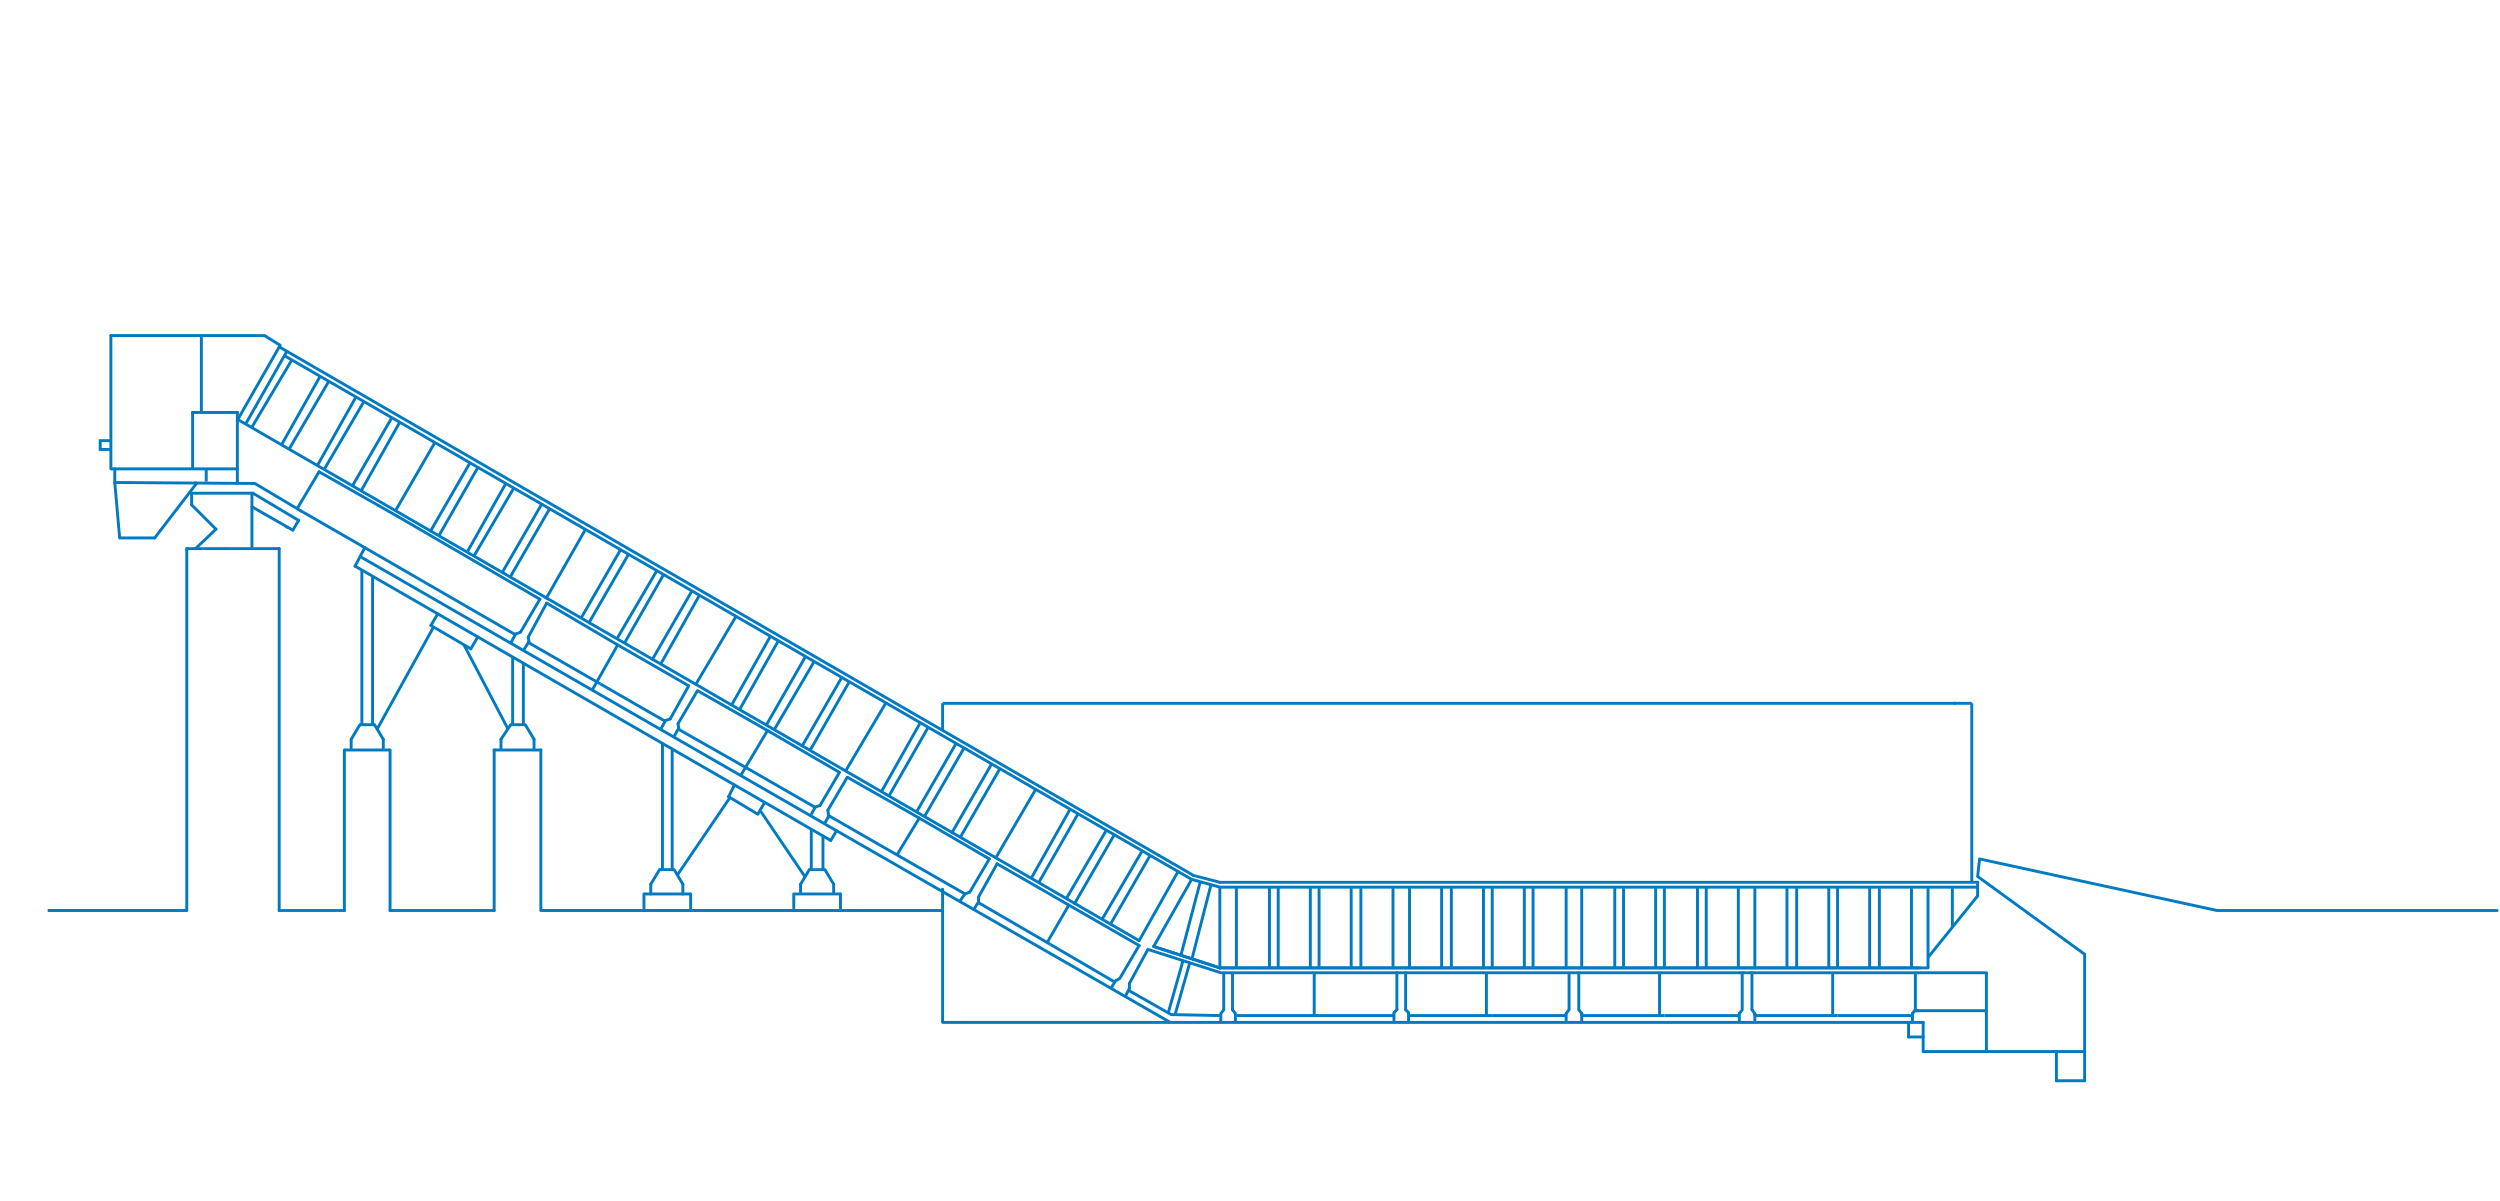 <?xml version="1.0" encoding="UTF-8"?> <svg xmlns="http://www.w3.org/2000/svg" xmlns:xlink="http://www.w3.org/1999/xlink" version="1.1" id="Livello_1" x="0px" y="0px" viewBox="0 0 257 123.5" style="enable-background:new 0 0 257 123.5;" xml:space="preserve"> <style type="text/css"> .st0{fill:none;stroke:#007AC2;stroke-width:0.3;} .st1{fill:none;stroke:#007AC2;stroke-width:0.3;stroke-linecap:round;} .st2{fill:none;stroke:#007AC2;stroke-width:0.3;stroke-linecap:round;stroke-linejoin:round;} .st3{fill:none;stroke:#007AC2;stroke-width:0.3;stroke-linejoin:round;} .st4{fill:none;stroke:#1D1D1B;stroke-width:0.3;} </style> <g> <line class="st0" x1="127.1" y1="104.4" x2="135.6" y2="104.4"></line> </g> <g> <line class="st1" x1="109.8" y1="93" x2="117.1" y2="97.2"></line> </g> <g> <line class="st0" x1="114.5" y1="100.9" x2="108" y2="97.1"></line> </g> <g> <line class="st0" x1="96.9" y1="91.3" x2="96.9" y2="105.1"></line> </g> <g> <line class="st0" x1="100.6" y1="92.8" x2="108" y2="97.1"></line> </g> <g> <line class="st1" x1="100.1" y1="93.5" x2="100.6" y2="92.7"></line> </g> <g> <line class="st1" x1="98.7" y1="92.6" x2="99.2" y2="91.9"></line> </g> <g> <line class="st0" x1="99.7" y1="91.7" x2="99.2" y2="91.9"></line> </g> <g> <line class="st0" x1="100.6" y1="92.8" x2="100.6" y2="93"></line> </g> <g> <line class="st0" x1="100.6" y1="92.2" x2="100.6" y2="92.8"></line> </g> <g> <line class="st0" x1="107.7" y1="96.8" x2="109.9" y2="93"></line> </g> <g> <path class="st0" d="M109.8,93"></path> <path class="st0" d="M107.8,96.4"></path> </g> <g> <line class="st0" x1="109.8" y1="93.2" x2="109.7" y2="93.1"></line> </g> <g> <line class="st0" x1="122.3" y1="99" x2="120.8" y2="104.3"></line> </g> <g> <line class="st2" x1="125.8" y1="100.1" x2="125.8" y2="103.8"></line> </g> <g> <line class="st0" x1="121.6" y1="98.8" x2="120.1" y2="104.1"></line> </g> <g> <line class="st1" x1="126.7" y1="100.1" x2="126.7" y2="103.8"></line> </g> <g> <line class="st1" x1="117.1" y1="97.2" x2="115.1" y2="100.6"></line> </g> <g> <polyline class="st2" points="204.2,100 125.5,100 118,97.6 116.1,101.1 "></polyline> </g> <g> <path class="st0" d="M114.5,100.9"></path> </g> <g> <path class="st0" d="M114.3,101.6"></path> </g> <g> <polyline class="st3" points="115.1,100.6 114.7,100.8 114.2,101.6 "></polyline> </g> <g> <line class="st1" x1="116.1" y1="101.1" x2="116.1" y2="101.6"></line> </g> <g> <line class="st0" x1="115.6" y1="102.4" x2="115.6" y2="102.4"></line> </g> <g> <line class="st2" x1="116.1" y1="101.6" x2="115.7" y2="102.4"></line> </g> <g> <polyline class="st0" points="125.4,104.4 120.4,104.3 116,101.8 "></polyline> </g> <g> <line class="st0" x1="125.4" y1="105" x2="125.4" y2="105.1"></line> </g> <g> <line class="st0" x1="125.5" y1="105" x2="125.4" y2="105"></line> </g> <g> <polyline class="st2" points="125.8,103.8 125.5,104.2 125.5,105 "></polyline> </g> <g> <line class="st0" x1="127.1" y1="105" x2="127.1" y2="105.1"></line> </g> <g> <polyline class="st2" points="126.7,103.8 127,104.2 127,105 "></polyline> </g> <g> <line class="st1" x1="125.4" y1="99.5" x2="118.6" y2="97.3"></line> </g> <g> <line class="st1" x1="125.4" y1="99.5" x2="118.6" y2="97.3"></line> </g> <g> <line class="st0" x1="125.4" y1="91.2" x2="122.5" y2="90.4"></line> </g> <g> <line class="st0" x1="125.4" y1="99.4" x2="125.4" y2="91.2"></line> </g> <g> <line class="st0" x1="124.5" y1="90.9" x2="122.5" y2="98.7"></line> </g> <g> <line class="st0" x1="127.1" y1="99.5" x2="127.1" y2="91.2"></line> </g> <g> <line class="st0" x1="130.5" y1="99.5" x2="130.5" y2="91.2"></line> </g> <g> <line class="st0" x1="144.9" y1="104.4" x2="153.4" y2="104.4"></line> </g> <g> <line class="st1" x1="143.6" y1="100" x2="143.6" y2="103.8"></line> </g> <g> <line class="st0" x1="135.1" y1="104.3" x2="135.1" y2="100"></line> </g> <g> <line class="st1" x1="144.5" y1="100" x2="144.5" y2="103.8"></line> </g> <g> <line class="st0" x1="143.2" y1="104.4" x2="135.6" y2="104.4"></line> </g> <g> <line class="st0" x1="135.6" y1="105" x2="135.6" y2="105.1"></line> </g> <g> <line class="st0" x1="134.7" y1="105.1" x2="134.7" y2="105"></line> </g> <g> <line class="st0" x1="143.2" y1="105" x2="143.2" y2="105.1"></line> </g> <g> <line class="st0" x1="143.3" y1="104.1" x2="143.3" y2="105"></line> </g> <g> <line class="st1" x1="143.6" y1="103.8" x2="143.3" y2="104.1"></line> </g> <g> <line class="st0" x1="144.9" y1="105" x2="144.9" y2="105.1"></line> </g> <g> <line class="st0" x1="144.8" y1="105" x2="144.8" y2="104.1"></line> </g> <g> <line class="st1" x1="144.5" y1="103.8" x2="144.8" y2="104.1"></line> </g> <g> <line class="st0" x1="131.4" y1="99.5" x2="131.4" y2="91.2"></line> </g> <g> <line class="st0" x1="135.6" y1="99.5" x2="135.6" y2="91.2"></line> </g> <g> <line class="st0" x1="139.9" y1="99.5" x2="139.9" y2="91.2"></line> </g> <g> <line class="st0" x1="138.9" y1="99.5" x2="138.9" y2="91.2"></line> </g> <g> <line class="st0" x1="134.7" y1="99.5" x2="134.7" y2="91.2"></line> </g> <g> <line class="st0" x1="143.2" y1="99.5" x2="143.2" y2="91.2"></line> </g> <g> <line class="st0" x1="144.9" y1="99.5" x2="144.9" y2="91.2"></line> </g> <g> <line class="st0" x1="148.2" y1="99.5" x2="148.2" y2="91.2"></line> </g> <g> <line class="st0" x1="161.3" y1="100" x2="161.3" y2="103.8"></line> </g> <g> <line class="st0" x1="152.8" y1="104.4" x2="152.8" y2="100"></line> </g> <g> <line class="st0" x1="162.3" y1="100" x2="162.3" y2="103.8"></line> </g> <g> <line class="st0" x1="160.9" y1="104.4" x2="153.4" y2="104.4"></line> </g> <g> <line class="st0" x1="153.3" y1="105" x2="153.3" y2="105.1"></line> </g> <g> <line class="st0" x1="152.5" y1="105.1" x2="152.5" y2="105"></line> </g> <g> <line class="st0" x1="161" y1="105" x2="161" y2="105.1"></line> </g> <g> <path class="st0" d="M161,105"></path> </g> <g> <line class="st2" x1="161" y1="105" x2="161" y2="104.2"></line> </g> <g> <line class="st2" x1="161.3" y1="103.8" x2="161" y2="104.2"></line> </g> <g> <line class="st0" x1="162.6" y1="104.2" x2="162.6" y2="104.4"></line> </g> <g> <line class="st0" x1="162.6" y1="105" x2="162.6" y2="105.1"></line> </g> <g> <path class="st0" d="M162.5,105"></path> <path class="st0" d="M162.6,104.2"></path> </g> <g> <line class="st2" x1="162.6" y1="105" x2="162.6" y2="104.2"></line> </g> <g> <line class="st2" x1="162.3" y1="103.8" x2="162.6" y2="104.2"></line> </g> <g> <line class="st0" x1="153.4" y1="99.5" x2="153.4" y2="91.2"></line> </g> <g> <line class="st0" x1="157.6" y1="99.5" x2="157.6" y2="91.2"></line> </g> <g> <line class="st0" x1="156.7" y1="99.5" x2="156.7" y2="91.2"></line> </g> <g> <line class="st0" x1="152.5" y1="99.5" x2="152.5" y2="91.2"></line> </g> <g> <line class="st0" x1="149.2" y1="99.5" x2="149.2" y2="91.2"></line> </g> <g> <line class="st0" x1="161" y1="99.5" x2="161" y2="91.2"></line> </g> <g> <line class="st0" x1="162.6" y1="99.5" x2="162.6" y2="91.2"></line> </g> <g> <line class="st0" x1="166" y1="99.5" x2="166" y2="91.2"></line> </g> <g> <line class="st0" x1="166.9" y1="99.5" x2="166.9" y2="91.2"></line> </g> <g> <line class="st0" x1="214.3" y1="108.1" x2="197.7" y2="108.1"></line> </g> <g> <line class="st0" x1="180.4" y1="104.4" x2="188.9" y2="104.4"></line> </g> <g> <line class="st0" x1="170.6" y1="104.4" x2="170.6" y2="100"></line> </g> <g> <polyline class="st2" points="179.1,100 179.1,103.8 178.8,104.2 "></polyline> </g> <g> <line class="st1" x1="180.1" y1="100" x2="180.1" y2="103.8"></line> </g> <g> <line class="st0" x1="178.7" y1="104.4" x2="171.1" y2="104.4"></line> </g> <g> <line class="st0" x1="171.1" y1="105" x2="171.1" y2="105.1"></line> </g> <g> <line class="st0" x1="170.2" y1="105.1" x2="170.2" y2="105"></line> </g> <g> <line class="st0" x1="178.7" y1="105" x2="178.7" y2="105.1"></line> </g> <g> <line class="st2" x1="178.8" y1="105" x2="178.8" y2="104.2"></line> </g> <g> <line class="st0" x1="180.4" y1="104.2" x2="180.4" y2="104.4"></line> </g> <g> <line class="st0" x1="180.4" y1="105" x2="180.4" y2="105.1"></line> </g> <g> <line class="st1" x1="180.4" y1="105" x2="180.4" y2="104.2"></line> </g> <g> <line class="st1" x1="180.1" y1="103.8" x2="180.4" y2="104.2"></line> </g> <g> <line class="st0" x1="170.7" y1="100" x2="170.6" y2="100"></line> </g> <g> <line class="st0" x1="171.1" y1="99.5" x2="171.1" y2="91.2"></line> </g> <g> <line class="st0" x1="175.4" y1="99.5" x2="175.4" y2="91.2"></line> </g> <g> <line class="st0" x1="174.5" y1="99.5" x2="174.5" y2="91.2"></line> </g> <g> <line class="st0" x1="170.2" y1="99.5" x2="170.2" y2="91.2"></line> </g> <g> <line class="st0" x1="178.7" y1="99.5" x2="178.7" y2="91.2"></line> </g> <g> <line class="st0" x1="180.4" y1="99.5" x2="180.4" y2="91.2"></line> </g> <g> <line class="st0" x1="183.7" y1="99.5" x2="183.7" y2="91.2"></line> </g> <g> <line class="st0" x1="184.7" y1="99.5" x2="184.7" y2="91.2"></line> </g> <g> <line class="st0" x1="196.9" y1="99.9" x2="196.9" y2="103.8"></line> </g> <g> <line class="st0" x1="188.4" y1="104.3" x2="188.4" y2="100"></line> </g> <g> <line class="st0" x1="196.5" y1="104.4" x2="188.9" y2="104.4"></line> </g> <g> <line class="st0" x1="188.9" y1="105" x2="188.9" y2="105.1"></line> </g> <g> <line class="st0" x1="188.1" y1="105.1" x2="188.1" y2="105"></line> </g> <g> <line class="st0" x1="203.2" y1="103.8" x2="203.2" y2="103.8"></line> </g> <g> <polyline class="st0" points="203.2,103.8 203.2,103.8 203.2,103.8 "></polyline> </g> <g> <polyline class="st0" points="197.4,103.8 197.4,103.8 197.4,103.8 "></polyline> </g> <g> <polyline class="st0" points="197.4,103.8 197.4,103.8 197.4,103.8 "></polyline> </g> <g> <line class="st1" x1="196.9" y1="103.8" x2="196.6" y2="104.2"></line> </g> <g> <line class="st0" x1="196.8" y1="103.9" x2="197.3" y2="103.9"></line> </g> <g> <line class="st0" x1="196.8" y1="103.9" x2="204.1" y2="103.9"></line> </g> <g> <line class="st1" x1="197.7" y1="106.6" x2="196.2" y2="106.6"></line> </g> <g> <line class="st1" x1="196.2" y1="106.6" x2="196.2" y2="105.1"></line> </g> <g> <line class="st2" x1="197.7" y1="105.1" x2="197.7" y2="108.1"></line> </g> <g> <line class="st0" x1="196.5" y1="105" x2="196.5" y2="105.1"></line> </g> <g> <line class="st1" x1="196.6" y1="104.2" x2="196.6" y2="105"></line> </g> <g> <line class="st0" x1="188.9" y1="99.5" x2="188.9" y2="91.2"></line> </g> <g> <line class="st0" x1="193.2" y1="99.5" x2="193.2" y2="91.2"></line> </g> <g> <line class="st0" x1="192.2" y1="99.5" x2="192.2" y2="91.2"></line> </g> <g> <line class="st0" x1="188" y1="99.5" x2="188" y2="91.2"></line> </g> <g> <line class="st0" x1="200.7" y1="95.3" x2="200.7" y2="91.2"></line> </g> <g> <line class="st0" x1="200.7" y1="95.3" x2="200.7" y2="95.3"></line> </g> <g> <line class="st1" x1="203.3" y1="92.1" x2="203.3" y2="90.7"></line> </g> <g> <line class="st0" x1="203.3" y1="92.1" x2="203.2" y2="92.1"></line> </g> <g> <line class="st0" x1="198.3" y1="99.5" x2="198.3" y2="99.5"></line> </g> <g> <line class="st0" x1="198.2" y1="99.5" x2="198.2" y2="91.2"></line> </g> <g> <line class="st1" x1="198.3" y1="98.3" x2="203.3" y2="92.1"></line> </g> <g> <line class="st0" x1="196.5" y1="99.5" x2="196.5" y2="91.2"></line> </g> <g> <line class="st1" x1="214.3" y1="98.1" x2="214.3" y2="111.1"></line> </g> <g> <line class="st1" x1="211.4" y1="111.1" x2="211.4" y2="108.1"></line> </g> <g> <line class="st1" x1="214.3" y1="111.1" x2="211.4" y2="111.1"></line> </g> <g> <line class="st0" x1="204.2" y1="108" x2="204.2" y2="100"></line> </g> <g> <line class="st0" x1="204.1" y1="102.2" x2="204.2" y2="102.2"></line> </g> <g> <line class="st0" x1="204.1" y1="102.3" x2="204.2" y2="102.3"></line> </g> <g> <line class="st0" x1="204.2" y1="102.1" x2="204.1" y2="102.1"></line> </g> <g> <line class="st0" x1="204.2" y1="101.1" x2="204.1" y2="101.1"></line> </g> <g> <line class="st0" x1="204.1" y1="100.9" x2="204.2" y2="100.9"></line> </g> <g> <line class="st0" x1="204.1" y1="100.9" x2="204.2" y2="100.9"></line> </g> <g> <line class="st0" x1="205" y1="108.1" x2="205" y2="108"></line> </g> <g> <line class="st0" x1="205" y1="108" x2="205" y2="108"></line> </g> <g> <line class="st0" x1="204.2" y1="108" x2="204.2" y2="108.1"></line> </g> <g> <line class="st0" x1="204.2" y1="108" x2="204.2" y2="108"></line> </g> <g> <line class="st0" x1="202.7" y1="72.3" x2="96.9" y2="72.3"></line> </g> <g> <line class="st0" x1="95" y1="84" x2="99.1" y2="76.9"></line> </g> <g> <line class="st0" x1="98.7" y1="86.1" x2="102.8" y2="79"></line> </g> <g> <line class="st0" x1="97.8" y1="85.7" x2="101.9" y2="78.6"></line> </g> <g> <line class="st0" x1="102.3" y1="88.3" x2="106.5" y2="81.1"></line> </g> <g> <line class="st0" x1="96.9" y1="75.1" x2="96.9" y2="72.3"></line> </g> <g> <line class="st0" x1="24.4" y1="42.9" x2="24.5" y2="42.9"></line> </g> <g> <line class="st0" x1="24.5" y1="44.7" x2="24.5" y2="44.7"></line> </g> <g> <line class="st0" x1="32.7" y1="48.7" x2="32.6" y2="48.6"></line> </g> <g> <line class="st0" x1="28.8" y1="35.5" x2="27.2" y2="34.5"></line> </g> <g> <polyline class="st2" points="256.7,93.6 227.9,93.6 203.5,88.3 203.3,90.1 "></polyline> </g> <g> <line class="st0" x1="203.3" y1="90.1" x2="214.3" y2="98.1"></line> </g> <g> <line class="st0" x1="114.1" y1="95.1" x2="118.2" y2="88"></line> </g> <g> <line class="st0" x1="113.3" y1="94.5" x2="117.4" y2="87.5"></line> </g> <g> <line class="st1" x1="117.1" y1="96.7" x2="121.1" y2="89.6"></line> </g> <g> <line class="st0" x1="118.6" y1="97.3" x2="122.5" y2="90.4"></line> </g> <g> <line class="st2" x1="101.7" y1="88.3" x2="99.7" y2="91.7"></line> </g> <g> <line class="st0" x1="110.4" y1="93" x2="114.5" y2="85.9"></line> </g> <g> <line class="st1" x1="102.5" y1="88.8" x2="100.6" y2="92.2"></line> </g> <g> <line class="st1" x1="109.8" y1="93" x2="102.5" y2="88.8"></line> </g> <g> <line class="st0" x1="109.6" y1="92.4" x2="113.7" y2="85.4"></line> </g> <g> <line class="st0" x1="106" y1="90.3" x2="110" y2="83.2"></line> </g> <g> <line class="st0" x1="106.8" y1="90.7" x2="110.8" y2="83.7"></line> </g> <g> <line class="st1" x1="125.4" y1="90.7" x2="122.7" y2="90"></line> </g> <g> <line class="st0" x1="123.4" y1="90.6" x2="121.4" y2="98.2"></line> </g> <g> <line class="st0" x1="202.7" y1="72.3" x2="202.7" y2="90.7"></line> </g> <g> <line class="st2" x1="197.7" y1="105.1" x2="96.9" y2="105.1"></line> </g> <g> <line class="st0" x1="162.6" y1="104.4" x2="171.1" y2="104.4"></line> </g> <g> <line class="st0" x1="125.4" y1="91.2" x2="203.3" y2="91.2"></line> </g> <g> <line class="st1" x1="203.3" y1="90.7" x2="125.4" y2="90.7"></line> </g> <g> <line class="st1" x1="125.4" y1="99.5" x2="197.4" y2="99.5"></line> </g> <g> <line class="st1" x1="125.4" y1="99.5" x2="198.2" y2="99.5"></line> </g> <g> <line class="st1" x1="24.4" y1="43.1" x2="117.1" y2="96.7"></line> </g> <g> <line class="st2" x1="94.5" y1="84.1" x2="101.7" y2="88.3"></line> </g> <g> <line class="st0" x1="94.2" y1="83.5" x2="98.3" y2="76.4"></line> </g> <g> <line class="st0" x1="90.6" y1="81.4" x2="94.6" y2="74.3"></line> </g> <g> <line class="st0" x1="91.4" y1="81.8" x2="95.4" y2="74.8"></line> </g> <g> <line class="st0" x1="29.3" y1="36.6" x2="122.5" y2="90.4"></line> </g> <g> <line class="st0" x1="122.7" y1="90" x2="28.6" y2="35.6"></line> </g> <g> <line class="st0" x1="96.9" y1="93.6" x2="55.6" y2="93.6"></line> </g> <g> <line class="st0" x1="28.2" y1="56.4" x2="28.2" y2="56.3"></line> </g> <g> <line class="st0" x1="23.2" y1="56.3" x2="23.2" y2="56.4"></line> </g> <g> <line class="st0" x1="27.1" y1="52.8" x2="27.1" y2="52.9"></line> </g> <g> <line class="st1" x1="25.9" y1="52.1" x2="30.1" y2="54.5"></line> </g> <g> <line class="st0" x1="29.5" y1="54.1" x2="29.4" y2="54.3"></line> </g> <g> <line class="st1" x1="30.7" y1="53.5" x2="30.1" y2="54.5"></line> </g> <g> <polyline class="st1" points="30.9,52.5 37.5,56.3 36.5,58.2 "></polyline> </g> <g> <line class="st1" x1="40.9" y1="53.1" x2="55.5" y2="61.6"></line> </g> <g> <line class="st1" x1="49.1" y1="65.5" x2="48.4" y2="66.7"></line> </g> <g> <line class="st1" x1="45" y1="63.1" x2="44.3" y2="64.3"></line> </g> <g> <line class="st1" x1="44.3" y1="64.3" x2="48.4" y2="66.7"></line> </g> <g> <line class="st1" x1="56.2" y1="62" x2="54.3" y2="65.5"></line> </g> <g> <line class="st0" x1="53" y1="65.2" x2="52.5" y2="66.1"></line> </g> <g> <line class="st0" x1="53.5" y1="65" x2="52.9" y2="65.2"></line> </g> <g> <line class="st0" x1="54.4" y1="65.9" x2="53.8" y2="66.9"></line> </g> <g> <line class="st0" x1="53.2" y1="66.4" x2="53.2" y2="66.4"></line> </g> <g> <line class="st0" x1="54.3" y1="65.5" x2="54.4" y2="66.1"></line> </g> <g> <line class="st0" x1="53.2" y1="66.4" x2="53.2" y2="66.4"></line> </g> <g> <line class="st1" x1="55.5" y1="61.6" x2="53.5" y2="65"></line> </g> <g> <line class="st0" x1="53.2" y1="67.9" x2="53.2" y2="67.9"></line> </g> <g> <line class="st0" x1="53.2" y1="69.4" x2="53.2" y2="69.4"></line> </g> <g> <line class="st0" x1="52.4" y1="59.4" x2="56.5" y2="52.3"></line> </g> <g> <line class="st0" x1="51.6" y1="58.9" x2="55.7" y2="51.8"></line> </g> <g> <line class="st0" x1="83.3" y1="77.1" x2="87.3" y2="70.1"></line> </g> <g> <line class="st0" x1="82.4" y1="76.8" x2="86.5" y2="69.7"></line> </g> <g> <line class="st0" x1="71.5" y1="70.4" x2="75.7" y2="63.3"></line> </g> <g> <polyline class="st2" points="68.9,73.9 70.8,70.5 63.5,66.3 "></polyline> </g> <g> <line class="st0" x1="68.3" y1="74.1" x2="61.7" y2="70.3"></line> </g> <g> <line class="st0" x1="79.6" y1="75" x2="83.7" y2="68"></line> </g> <g> <line class="st0" x1="78.8" y1="74.5" x2="82.8" y2="67.5"></line> </g> <g> <line class="st0" x1="75.2" y1="72.5" x2="79.2" y2="65.4"></line> </g> <g> <line class="st0" x1="76" y1="73" x2="80" y2="65.9"></line> </g> <g> <polyline class="st0" points="71.7,71 78.9,75.1 76.1,79.8 "></polyline> </g> <g> <line class="st1" x1="69.8" y1="75" x2="77.2" y2="79.2"></line> </g> <g> <line class="st1" x1="74.9" y1="81.9" x2="77.9" y2="83.7"></line> </g> <g> <line class="st1" x1="75.5" y1="80.7" x2="74.9" y2="81.9"></line> </g> <g> <line class="st0" x1="67.9" y1="75" x2="68.4" y2="74.1"></line> </g> <g> <line class="st1" x1="68.9" y1="73.9" x2="68.3" y2="74.1"></line> </g> <g> <line class="st0" x1="69.4" y1="75.7" x2="69.3" y2="75.8"></line> </g> <g> <line class="st0" x1="69.8" y1="74.8" x2="69.3" y2="75.7"></line> </g> <g> <line class="st1" x1="69.7" y1="74.4" x2="69.8" y2="75"></line> </g> <g> <line class="st1" x1="71.7" y1="71" x2="69.7" y2="74.4"></line> </g> <g> <line class="st1" x1="86.3" y1="79.4" x2="84.3" y2="82.8"></line> </g> <g> <line class="st1" x1="87.1" y1="79.9" x2="85.1" y2="83.3"></line> </g> <g> <line class="st0" x1="83.8" y1="83" x2="77.2" y2="79.2"></line> </g> <g> <line class="st0" x1="94.5" y1="84.1" x2="87.1" y2="79.9"></line> </g> <g> <path class="st0" d="M84.9,84.3"></path> <path class="st0" d="M91.5,88.2"></path> </g> <g> <line class="st0" x1="85.1" y1="83.8" x2="99.2" y2="91.9"></line> </g> <g> <line class="st1" x1="85.4" y1="86.4" x2="86" y2="85.4"></line> </g> <g> <line class="st0" x1="83.4" y1="83.7" x2="83.3" y2="83.9"></line> </g> <g> <line class="st0" x1="83.4" y1="83.7" x2="83.8" y2="83"></line> </g> <g> <line class="st1" x1="84.3" y1="82.8" x2="83.7" y2="83"></line> </g> <g> <line class="st0" x1="85.2" y1="83.9" x2="85.1" y2="84.1"></line> </g> <g> <line class="st0" x1="84.8" y1="84.6" x2="84.7" y2="84.7"></line> </g> <g> <line class="st0" x1="84.8" y1="84.6" x2="85.2" y2="83.9"></line> </g> <g> <line class="st1" x1="85.1" y1="83.3" x2="85.2" y2="83.9"></line> </g> <g> <line class="st0" x1="78.6" y1="82.5" x2="77.9" y2="83.7"></line> </g> <g> <line class="st0" x1="85.1" y1="86.3" x2="85.1" y2="86.3"></line> </g> <g> <path class="st0" d="M94.5,84.1"></path> <path class="st0" d="M92.5,87.5"></path> </g> <g> <path class="st0" d="M94.6,84.2"></path> <path class="st0" d="M92.4,87.5"></path> </g> <g> <line class="st0" x1="78.9" y1="75.1" x2="86.3" y2="79.4"></line> </g> <g> <line class="st0" x1="86.9" y1="79.3" x2="91.1" y2="72.2"></line> </g> <g> <line class="st0" x1="64.2" y1="66.1" x2="68.2" y2="59.1"></line> </g> <g> <line class="st0" x1="67" y1="67.9" x2="71.1" y2="60.8"></line> </g> <g> <line class="st0" x1="63.4" y1="65.7" x2="67.5" y2="58.7"></line> </g> <g> <line class="st0" x1="59.7" y1="63.6" x2="63.8" y2="56.5"></line> </g> <g> <line class="st0" x1="60.5" y1="64.1" x2="64.6" y2="57"></line> </g> <g> <line class="st0" x1="67.9" y1="68.3" x2="71.9" y2="61.2"></line> </g> <g> <line class="st0" x1="37.1" y1="50.5" x2="41.1" y2="43.4"></line> </g> <g> <line class="st0" x1="36.2" y1="50" x2="40.3" y2="42.9"></line> </g> <g> <line class="st0" x1="25.3" y1="43.5" x2="29.5" y2="36.1"></line> </g> <g> <line class="st0" x1="33.3" y1="48.3" x2="37.4" y2="41.3"></line> </g> <g> <line class="st0" x1="32.6" y1="47.9" x2="36.6" y2="40.8"></line> </g> <g> <line class="st0" x1="28.9" y1="45.8" x2="32.9" y2="38.7"></line> </g> <g> <line class="st0" x1="29.7" y1="46.2" x2="33.8" y2="39.2"></line> </g> <g> <line class="st0" x1="25.9" y1="43.9" x2="30" y2="37"></line> </g> <g> <line class="st1" x1="24.4" y1="43.2" x2="28.8" y2="35.5"></line> </g> <g> <line class="st0" x1="26.3" y1="41.9" x2="26.3" y2="41.8"></line> </g> <g> <line class="st0" x1="27.6" y1="44.5" x2="27.6" y2="44.5"></line> </g> <g> <line class="st1" x1="24.4" y1="49.6" x2="24.4" y2="42.4"></line> </g> <g> <line class="st1" x1="55.6" y1="77.1" x2="55.6" y2="93.6"></line> </g> <g> <line class="st1" x1="50.8" y1="77.1" x2="50.8" y2="93.6"></line> </g> <g> <line class="st0" x1="68.1" y1="89.4" x2="68.1" y2="76.4"></line> </g> <g> <line class="st0" x1="69.1" y1="89.4" x2="69.1" y2="77"></line> </g> <g> <line class="st0" x1="69.6" y1="90" x2="75.1" y2="81.9"></line> </g> <g> <line class="st0" x1="78.2" y1="83.4" x2="82.8" y2="90.2"></line> </g> <g> <path class="st0" d="M83.3,90.4"></path> <path class="st0" d="M77.6,82.2"></path> </g> <g> <line class="st0" x1="83.4" y1="89.4" x2="83.4" y2="85.3"></line> </g> <g> <line class="st0" x1="84.6" y1="89.4" x2="84.6" y2="85.9"></line> </g> <g> <line class="st1" x1="19.2" y1="56.4" x2="19.2" y2="93.6"></line> </g> <g> <line class="st1" x1="28.7" y1="56.4" x2="28.7" y2="93.6"></line> </g> <g> <line class="st1" x1="40.1" y1="77.1" x2="40.1" y2="93.6"></line> </g> <g> <line class="st1" x1="35.4" y1="77.1" x2="35.4" y2="93.6"></line> </g> <g> <line class="st0" x1="19.2" y1="93.6" x2="4.9" y2="93.6"></line> </g> <g> <line class="st1" x1="35.4" y1="93.6" x2="28.7" y2="93.6"></line> </g> <g> <line class="st1" x1="50.8" y1="93.6" x2="40.1" y2="93.6"></line> </g> <g> <line class="st0" x1="66.2" y1="91.9" x2="71" y2="91.9"></line> </g> <g> <line class="st1" x1="66.2" y1="91.9" x2="66.2" y2="93.6"></line> </g> <g> <line class="st0" x1="66.8" y1="91.9" x2="66.8" y2="91.8"></line> </g> <g> <line class="st1" x1="71" y1="91.9" x2="71" y2="93.6"></line> </g> <g> <line class="st0" x1="70.3" y1="91.8" x2="70.3" y2="91.9"></line> </g> <g> <polyline class="st2" points="86.4,91.9 81.6,91.9 81.6,93.6 "></polyline> </g> <g> <line class="st2" x1="86.4" y1="91.9" x2="86.4" y2="93.6"></line> </g> <g> <line class="st1" x1="22.2" y1="54.4" x2="20.1" y2="56.4"></line> </g> <g> <line class="st1" x1="19.2" y1="56.4" x2="28.7" y2="56.4"></line> </g> <g> <line class="st1" x1="26" y1="50.7" x2="19.6" y2="50.7"></line> </g> <g> <line class="st1" x1="19.8" y1="42.4" x2="24.4" y2="42.4"></line> </g> <g> <path class="st0" d="M20.1,49.5"></path> <path class="st0" d="M25.5,49.5"></path> </g> <g> <line class="st1" x1="19.7" y1="51.9" x2="22.2" y2="54.4"></line> </g> <g> <line class="st0" x1="11.8" y1="49.6" x2="12.3" y2="55.3"></line> </g> <g> <line class="st1" x1="15.9" y1="55.3" x2="20.2" y2="49.7"></line> </g> <g> <line class="st1" x1="19.7" y1="50.7" x2="19.7" y2="51.9"></line> </g> <g> <line class="st0" x1="20.7" y1="42.4" x2="20.7" y2="34.6"></line> </g> <g> <line class="st1" x1="11.4" y1="34.5" x2="11.4" y2="48.1"></line> </g> <g> <line class="st1" x1="11.4" y1="48.2" x2="24.4" y2="48.2"></line> </g> <g> <polyline class="st2" points="11.8,49.6 26.2,49.7 30.9,52.5 "></polyline> </g> <g> <polyline class="st0" points="11.4,46.2 10.3,46.2 10.3,45.3 11.4,45.3 "></polyline> </g> <g> <line class="st1" x1="11.8" y1="49.6" x2="11.8" y2="48.2"></line> </g> <g> <line class="st0" x1="19.6" y1="50.7" x2="19.6" y2="50.5"></line> </g> <g> <line class="st0" x1="21.2" y1="49.5" x2="21.2" y2="48.2"></line> </g> <g> <line class="st0" x1="20.1" y1="49.5" x2="20.1" y2="49.7"></line> </g> <g> <line class="st1" x1="19.8" y1="48.1" x2="19.8" y2="42.4"></line> </g> <g> <line class="st1" x1="27.2" y1="34.5" x2="11.4" y2="34.5"></line> </g> <g> <line class="st1" x1="32.8" y1="48.5" x2="40.9" y2="53.1"></line> </g> <g> <line class="st1" x1="30.6" y1="52.2" x2="32.8" y2="48.5"></line> </g> <g> <line class="st0" x1="25.9" y1="56.4" x2="25.9" y2="50.7"></line> </g> <g> <line class="st1" x1="26" y1="50.7" x2="30.7" y2="53.5"></line> </g> <g> <line class="st0" x1="48.7" y1="57.2" x2="52.8" y2="50.2"></line> </g> <g> <line class="st0" x1="48" y1="56.8" x2="52" y2="49.7"></line> </g> <g> <path class="st0" d="M45.5,45.9"></path> <path class="st0" d="M41.3,53.1"></path> </g> <g> <line class="st0" x1="44.2" y1="54.7" x2="48.3" y2="47.6"></line> </g> <g> <line class="st0" x1="45.1" y1="55.1" x2="49.1" y2="48.1"></line> </g> <g> <line class="st0" x1="40.6" y1="52.6" x2="44.7" y2="45.5"></line> </g> <g> <polyline class="st2" points="56.2,62 63.5,66.3 60.9,70.9 "></polyline> </g> <g> <line class="st0" x1="54.4" y1="66.1" x2="61.7" y2="70.3"></line> </g> <g> <line class="st0" x1="56.1" y1="61.6" x2="60.2" y2="54.4"></line> </g> <g> <polyline class="st0" points="120.3,105.1 86,85.4 37,57.2 "></polyline> </g> <g> <line class="st1" x1="36.5" y1="58.2" x2="85.4" y2="86.4"></line> </g> <g> <line class="st0" x1="47.7" y1="66.3" x2="52.2" y2="74.9"></line> </g> <g> <line class="st0" x1="38.3" y1="74.5" x2="38.3" y2="59.3"></line> </g> <g> <path class="st0" d="M38.3,59.3"></path> </g> <g> <path class="st0" d="M37.3,58.7"></path> </g> <g> <line class="st0" x1="37.2" y1="74.5" x2="37.2" y2="58.6"></line> </g> <g> <line class="st0" x1="44.6" y1="64.4" x2="38.8" y2="74.9"></line> </g> <g> <line class="st0" x1="35.4" y1="77.1" x2="40.1" y2="77.1"></line> </g> <g> <line class="st0" x1="37" y1="74.5" x2="38.5" y2="74.5"></line> </g> <g> <line class="st1" x1="38.5" y1="74.5" x2="39.4" y2="76"></line> </g> <g> <line class="st1" x1="39.4" y1="76.9" x2="39.4" y2="76"></line> </g> <g> <line class="st1" x1="37" y1="74.5" x2="36.1" y2="76"></line> </g> <g> <line class="st1" x1="36.1" y1="76.9" x2="36.1" y2="76"></line> </g> <g> <line class="st0" x1="53.8" y1="74.5" x2="53.8" y2="68.1"></line> </g> <g> <line class="st0" x1="52.7" y1="74.5" x2="52.7" y2="67.5"></line> </g> <g> <line class="st0" x1="52.5" y1="74.5" x2="54" y2="74.5"></line> </g> <g> <line class="st1" x1="54" y1="74.5" x2="54.9" y2="76"></line> </g> <g> <line class="st1" x1="54.9" y1="76.9" x2="54.9" y2="76"></line> </g> <g> <line class="st1" x1="52.5" y1="74.5" x2="51.5" y2="76"></line> </g> <g> <line class="st1" x1="51.5" y1="76.9" x2="51.5" y2="76"></line> </g> <g> <g> <line class="st0" x1="67.8" y1="89.4" x2="69.3" y2="89.4"></line> </g> <g> <line class="st1" x1="69.3" y1="89.4" x2="70.2" y2="90.9"></line> </g> <g> <line class="st1" x1="70.2" y1="91.9" x2="70.2" y2="90.9"></line> </g> <g> <line class="st1" x1="67.8" y1="89.4" x2="66.9" y2="90.9"></line> </g> <g> <line class="st1" x1="66.9" y1="91.9" x2="66.9" y2="90.9"></line> </g> </g> <g> <g> <line class="st0" x1="83.2" y1="89.4" x2="84.8" y2="89.4"></line> </g> <g> <line class="st1" x1="84.8" y1="89.4" x2="85.7" y2="90.9"></line> </g> <g> <line class="st1" x1="85.7" y1="91.8" x2="85.7" y2="90.9"></line> </g> <g> <line class="st1" x1="83.2" y1="89.4" x2="82.3" y2="90.9"></line> </g> <g> <line class="st1" x1="82.3" y1="91.8" x2="82.3" y2="90.9"></line> </g> </g> <g> <path class="st0" d="M39.5,76.9"></path> <path class="st0" d="M36,76.9"></path> </g> <g> <line class="st0" x1="53.2" y1="74.5" x2="53.2" y2="74.5"></line> </g> <g> <line class="st1" x1="50.8" y1="77.1" x2="55.6" y2="77.1"></line> </g> <g> <line class="st0" x1="37.5" y1="56.3" x2="52.9" y2="65.2"></line> </g> <g> <polyline class="st1" points="12.3,55.3 12.3,55.3 15.9,55.3 "></polyline> </g> <g> <line class="st0" x1="4.9" y1="93.6" x2="4.9" y2="93.6"></line> </g> <g> <line class="st0" x1="4.9" y1="93.6" x2="4.9" y2="93.6"></line> </g> <g> <line class="st0" x1="1.7" y1="93.6" x2="1.7" y2="93.6"></line> </g> <g> <line class="st0" x1="200.9" y1="72.3" x2="201" y2="72.3"></line> </g> <g> <line class="st4" x1="28.1" y1="4" x2="28.1" y2="4"></line> </g> <g> <line class="st0" x1="200.9" y1="72.3" x2="201" y2="72.3"></line> </g> <g> <line class="st0" x1="125.4" y1="72.3" x2="125.4" y2="72.3"></line> </g> <g> <line class="st0" x1="216.8" y1="105.1" x2="216.8" y2="105.1"></line> </g> <g> <line class="st0" x1="216.8" y1="90.7" x2="216.8" y2="90.7"></line> </g> <g> <line class="st0" x1="96.9" y1="105.1" x2="96.9" y2="105.1"></line> </g> <g> <line class="st0" x1="4.9" y1="93.6" x2="4.9" y2="93.6"></line> </g> <line class="st0" x1="94.5" y1="84.1" x2="92.2" y2="87.9"></line> </svg> 